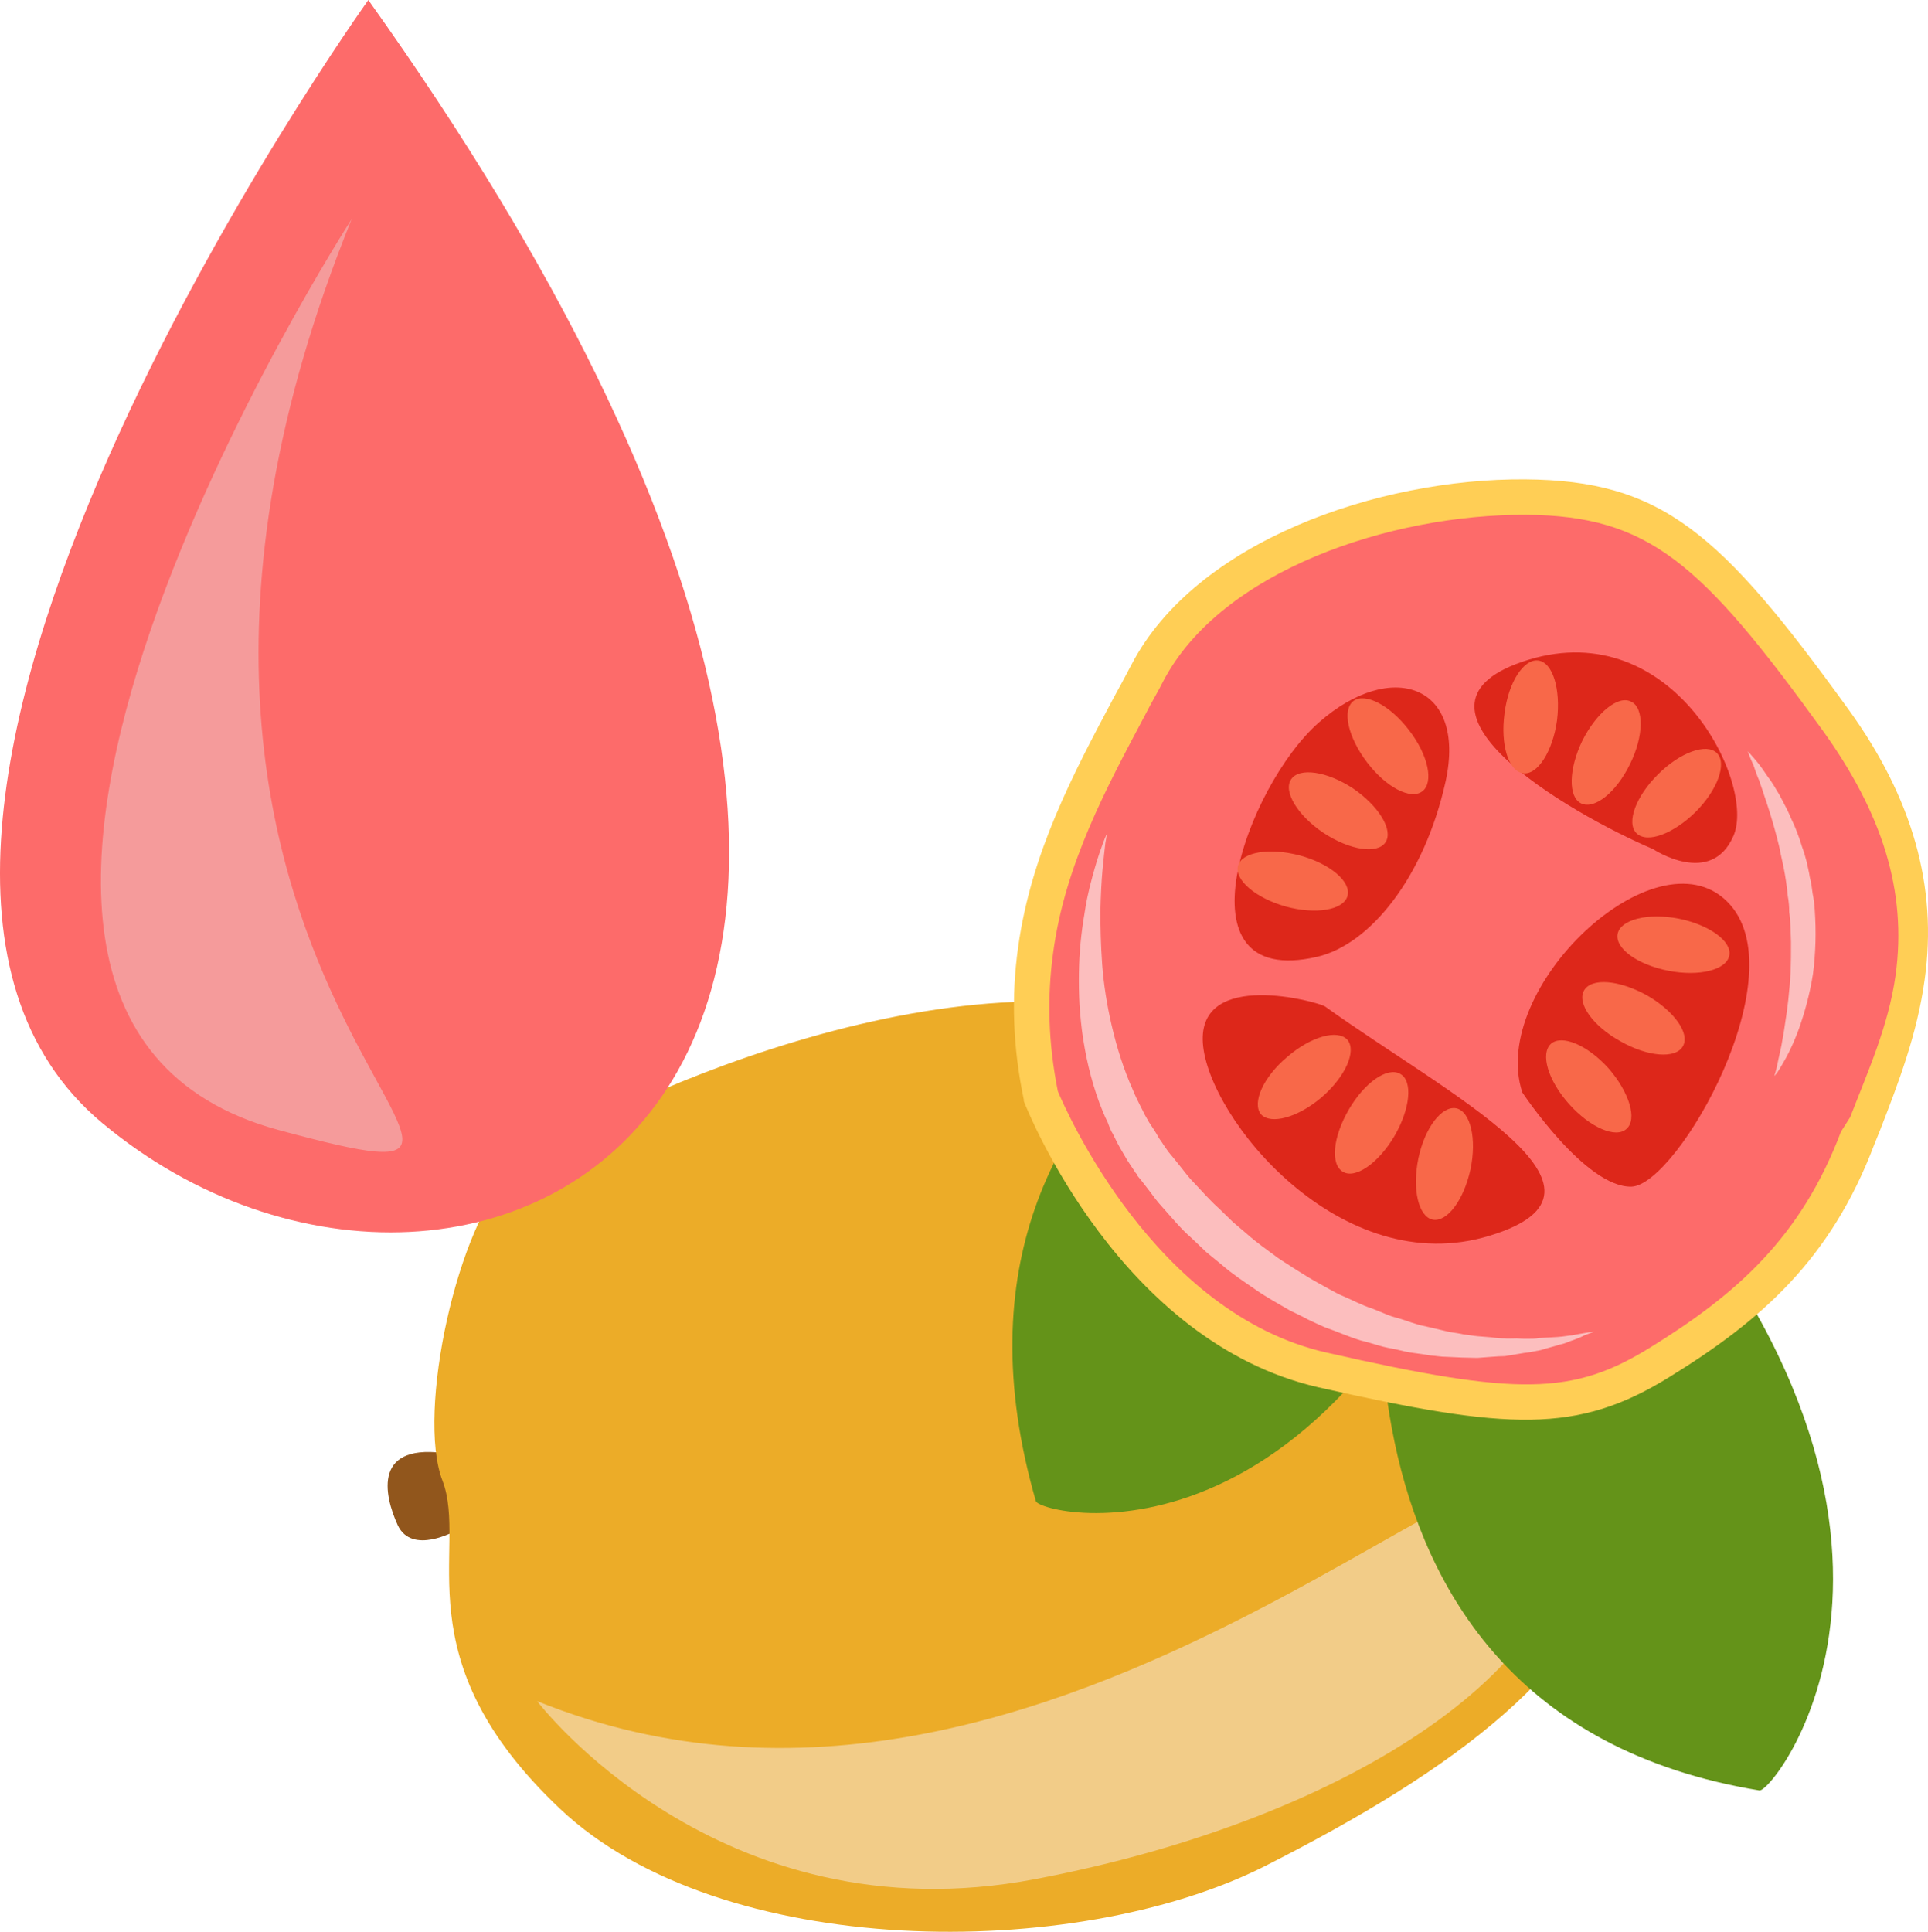 <?xml version="1.0" encoding="UTF-8" standalone="no"?>
<!-- Creator: CorelDRAW Home & Student X7 -->

<svg
   xmlns:dc="http://purl.org/dc/elements/1.1/"
   xmlns:cc="http://creativecommons.org/ns#"
   xmlns:rdf="http://www.w3.org/1999/02/22-rdf-syntax-ns#"
   xmlns:svg="http://www.w3.org/2000/svg"
   xmlns="http://www.w3.org/2000/svg"
   xmlns:sodipodi="http://sodipodi.sourceforge.net/DTD/sodipodi-0.dtd"
   xmlns:inkscape="http://www.inkscape.org/namespaces/inkscape"
   xml:space="preserve"
   width="54.384mm"
   height="54.487mm"
   version="1.1"
   style="clip-rule:evenodd;fill-rule:evenodd;image-rendering:optimizeQuality;shape-rendering:geometricPrecision;text-rendering:geometricPrecision"
   viewBox="0 0 5438.382 5448.658"
   id="svg63"
   sodipodi:docname="3570.svg"
   inkscape:version="0.92.4 (5da689c313, 2019-01-14)"><sodipodi:namedview
   pagecolor="#ffffff"
   bordercolor="#666666"
   borderopacity="1"
   objecttolerance="10"
   gridtolerance="10"
   guidetolerance="10"
   inkscape:pageopacity="0"
   inkscape:pageshadow="2"
   inkscape:window-width="640"
   inkscape:window-height="480"
   id="namedview65"
   showgrid="false"
   inkscape:zoom="0.2102413"
   inkscape:cx="102.61237"
   inkscape:cy="90.846897"
   inkscape:window-x="0"
   inkscape:window-y="0"
   inkscape:window-maximized="0"
   inkscape:current-layer="svg63" />
 <defs
   id="defs4">
  <style
   type="text/css"
   id="style2">
   <![CDATA[
    .fil3 {fill:#649319;fill-rule:nonzero}
    .fil0 {fill:#91561C;fill-rule:nonzero}
    .fil6 {fill:#DD271A;fill-rule:nonzero}
    .fil1 {fill:#ECAC28;fill-rule:nonzero}
    .fil2 {fill:#F2CC88;fill-rule:nonzero}
    .fil9 {fill:#F59B9B;fill-rule:nonzero}
    .fil7 {fill:#F86849;fill-rule:nonzero}
    .fil8 {fill:#FCBEBE;fill-rule:nonzero}
    .fil4 {fill:#FD6B6A;fill-rule:nonzero}
    .fil5 {fill:#FFCE55;fill-rule:nonzero}
   ]]>
  </style>
 </defs>
 <g
   id="Vrstva_x0020_1"
   transform="translate(-7785.048,-11805)">
  <g
   id="_647082560">
   <path
   class="fil0"
   d="m 9069,16123 c 0,0 -122,69 -162,-16 -39,-85 -73,-238 147,-201 0,0 -18,127 15,217 z"
   id="path7"
   inkscape:connector-curvature="0"
   style="fill:#91561c;fill-rule:nonzero" />
   <path
   class="fil1"
   d="m 12112,15406 c 0,0 325,346 246,725 -81,380 -467,665 -1006,938 -538,271 -1534,265 -1986,-161 -452,-426 -259,-735 -333,-927 -74,-192 43,-728 196,-870 153,-142 1183,-643 1864,-429 682,213 886,539 1019,724 z"
   id="path9"
   inkscape:connector-curvature="0"
   style="fill:#ecac28;fill-rule:nonzero" />
   <path
   class="fil2"
   d="m 9300,16603 c 0,0 511,673 1406,502 894,-170 1560,-615 1512,-1074 -47,-460 -1451,1166 -2918,572 z"
   id="path11"
   inkscape:connector-curvature="0"
   style="fill:#f2cc88;fill-rule:nonzero" />
   <path
   class="fil3"
   d="m 11713,15035 c -2,29 -328,1596 1035,1820 43,7 657,-777 -455,-1931 z"
   id="path13"
   inkscape:connector-curvature="0"
   style="fill:#649319;fill-rule:nonzero" />
   <path
   class="fil3"
   d="m 11749,14317 c -25,11 -1425,396 -1042,1722 12,41 900,254 1372,-1248 z"
   id="path15"
   inkscape:connector-curvature="0"
   style="fill:#649319;fill-rule:nonzero" />
   <path
   class="fil4"
   d="m 10721,14897 c 0,0 256,649 795,772 539,122 711,127 951,-22 242,-149 437,-313 558,-633 121,-318 287,-688 -67,-1178 -354,-490 -508,-627 -872,-629 -363,-2 -883,146 -1065,495 -183,349 -403,692 -300,1195 z"
   id="path17"
   inkscape:connector-curvature="0"
   style="fill:#fd6b6a;fill-rule:nonzero" />
   <path
   class="fil5"
   d="m 10769,14883 c 22,52 272,627 758,737 540,123 695,121 914,-15 241,-149 424,-309 537,-608 l 26,-41 c 49,-127 108,-257 128,-400 v 0 c 33,-239 -39,-459 -205,-690 -344,-476 -492,-606 -836,-609 -385,-2 -861,158 -1024,468 -16,32 -35,63 -51,95 -110,207 -226,421 -260,670 -18,129 -14,258 13,393 z m 2445,-315 v 0 c -21,154 -74,291 -125,423 l -17,42 c -123,325 -320,497 -578,656 -260,161 -454,150 -990,29 -558,-128 -818,-775 -829,-802 l -2,-5 v -4 c -31,-148 -36,-289 -16,-431 37,-266 155,-488 270,-704 17,-31 34,-62 50,-93 181,-347 695,-525 1110,-522 386,3 551,149 913,650 179,248 251,498 214,761 z"
   id="path19"
   inkscape:connector-curvature="0"
   style="fill:#ffce55;fill-rule:nonzero" />
   <path
   class="fil6"
   d="m 11523,14644 c -18,-13 -359,-107 -345,103 14,211 389,673 810,543 420,-128 -118,-397 -465,-646 z"
   id="path21"
   inkscape:connector-curvature="0"
   style="fill:#dd271a;fill-rule:nonzero" />
   <path
   class="fil6"
   d="m 12079,14886 c 0,0 178,269 308,266 130,-4 472,-604 270,-804 -202,-201 -674,244 -578,538 z"
   id="path23"
   inkscape:connector-curvature="0"
   style="fill:#dd271a;fill-rule:nonzero" />
   <path
   class="fil6"
   d="m 12448,14200 c 0,0 164,109 227,-38 63,-147 -170,-621 -579,-496 -409,126 111,431 352,534 z"
   id="path25"
   inkscape:connector-curvature="0"
   style="fill:#dd271a;fill-rule:nonzero" />
   <path
   class="fil6"
   d="m 11499,14504 c 150,-34 304,-224 364,-496 59,-273 -154,-345 -358,-165 -205,180 -409,753 -6,661 z"
   id="path27"
   inkscape:connector-curvature="0"
   style="fill:#dd271a;fill-rule:nonzero" />
   <path
   class="fil7"
   d="m 11452,14218 c 85,23 145,74 134,114 -11,40 -89,53 -174,30 -85,-24 -145,-75 -135,-115 11,-39 89,-52 175,-29 z"
   id="path29"
   inkscape:connector-curvature="0"
   style="fill:#f86849;fill-rule:nonzero" />
   <path
   class="fil7"
   d="m 11602,14029 c 73,50 114,118 91,152 -23,34 -101,22 -175,-27 -73,-49 -114,-117 -91,-151 23,-34 101,-23 175,26 z"
   id="path31"
   inkscape:connector-curvature="0"
   style="fill:#f86849;fill-rule:nonzero" />
   <path
   class="fil7"
   d="m 11760,13865 c 54,70 70,147 37,172 -33,25 -103,-12 -156,-82 -54,-71 -71,-148 -38,-173 33,-24 103,12 157,83 z"
   id="path33"
   inkscape:connector-curvature="0"
   style="fill:#f86849;fill-rule:nonzero" />
   <path
   class="fil7"
   d="m 12491,14543 c -87,-17 -151,-63 -143,-104 8,-40 84,-60 172,-43 86,17 151,64 143,104 -8,41 -85,60 -172,43 z"
   id="path35"
   inkscape:connector-curvature="0"
   style="fill:#f86849;fill-rule:nonzero" />
   <path
   class="fil7"
   d="m 12356,14742 c -78,-43 -123,-107 -103,-143 21,-37 99,-30 177,13 77,44 123,108 102,144 -20,36 -99,30 -176,-14 z"
   id="path37"
   inkscape:connector-curvature="0"
   style="fill:#f86849;fill-rule:nonzero" />
   <path
   class="fil7"
   d="m 12211,14919 c -59,-66 -82,-142 -51,-170 31,-27 104,4 163,70 58,67 81,143 50,170 -30,28 -103,-4 -162,-70 z"
   id="path39"
   inkscape:connector-curvature="0"
   style="fill:#f86849;fill-rule:nonzero" />
   <path
   class="fil7"
   d="m 11786,15072 c 18,-86 66,-149 107,-141 40,9 58,86 40,172 -19,87 -66,150 -107,142 -40,-9 -58,-86 -40,-173 z"
   id="path41"
   inkscape:connector-curvature="0"
   style="fill:#f86849;fill-rule:nonzero" />
   <path
   class="fil7"
   d="m 11590,14934 c 44,-76 109,-121 145,-100 36,20 28,99 -17,176 -45,76 -110,121 -145,100 -36,-21 -28,-99 17,-176 z"
   id="path43"
   inkscape:connector-curvature="0"
   style="fill:#f86849;fill-rule:nonzero" />
   <path
   class="fil7"
   d="m 11416,14786 c 66,-57 142,-79 170,-48 26,32 -6,104 -73,162 -67,57 -143,78 -171,48 -26,-32 6,-105 74,-162 z"
   id="path45"
   inkscape:connector-curvature="0"
   style="fill:#f86849;fill-rule:nonzero" />
   <path
   class="fil7"
   d="m 12177,13837 c -12,87 -55,155 -96,149 -41,-6 -64,-81 -52,-169 11,-88 54,-154 95,-149 41,5 64,81 53,169 z"
   id="path47"
   inkscape:connector-curvature="0"
   style="fill:#f86849;fill-rule:nonzero" />
   <path
   class="fil7"
   d="m 12383,13960 c -39,80 -100,129 -138,111 -37,-18 -35,-97 3,-176 40,-80 102,-130 138,-111 37,17 36,97 -3,176 z"
   id="path49"
   inkscape:connector-curvature="0"
   style="fill:#f86849;fill-rule:nonzero" />
   <path
   class="fil7"
   d="m 12568,14095 c -63,62 -137,90 -167,60 -29,-29 -2,-104 61,-166 62,-62 137,-89 166,-60 29,29 2,104 -60,166 z"
   id="path51"
   inkscape:connector-curvature="0"
   style="fill:#f86849;fill-rule:nonzero" />
   <path
   class="fil8"
   d="m 10908,14156 c 0,0 -2,9 -5,27 -2,17 -5,43 -8,75 -3,32 -5,72 -6,117 0,45 1,95 5,150 4,54 13,113 27,173 14,60 33,122 60,182 6,15 14,31 21,45 4,8 8,15 11,22 l 13,23 c 9,14 19,28 27,43 4,7 10,14 14,21 l 14,20 c 12,14 23,28 35,43 11,14 23,30 35,42 24,25 46,51 73,75 l 39,38 c 13,11 27,23 40,34 27,24 56,44 84,65 15,11 30,19 44,29 15,9 30,19 45,28 14,8 29,17 44,25 15,8 30,17 45,24 31,13 60,29 91,39 15,6 30,12 44,18 15,6 31,9 45,14 14,5 30,10 43,14 15,3 30,7 44,10 14,3 28,7 42,10 14,2 28,4 41,7 13,1 26,4 40,5 12,1 25,2 37,3 13,2 25,3 37,3 11,1 23,0 34,0 12,1 22,1 32,1 11,0 21,0 31,-2 19,-1 37,-2 53,-3 16,-1 30,-4 43,-5 12,-3 23,-4 32,-6 17,-3 27,-4 27,-4 0,0 -9,4 -26,10 -7,4 -17,8 -30,13 -6,2 -12,4 -19,7 -7,3 -14,5 -23,7 -15,5 -33,9 -52,15 -10,2 -21,4 -31,6 -11,1 -22,3 -34,5 -11,2 -23,4 -36,6 -12,0 -25,1 -38,2 -13,1 -26,2 -40,3 -14,0 -29,-1 -43,-1 -14,-1 -29,-1 -44,-2 -15,0 -31,-3 -46,-4 -16,-3 -32,-5 -47,-7 -16,-2 -33,-6 -49,-10 -16,-3 -33,-6 -49,-11 -17,-5 -33,-10 -50,-14 -34,-10 -66,-25 -101,-37 -17,-7 -33,-15 -50,-23 -16,-9 -34,-17 -50,-25 -32,-19 -66,-37 -97,-59 -32,-22 -64,-43 -94,-69 -15,-12 -30,-25 -45,-37 l -42,-40 c -29,-25 -55,-57 -81,-86 -14,-15 -25,-30 -36,-45 -11,-14 -22,-29 -34,-43 l -1,-3 -1,-1 v -1 l -3,-3 -4,-6 -8,-12 c -5,-8 -11,-16 -16,-25 -9,-16 -20,-33 -28,-50 -4,-8 -8,-17 -13,-25 -4,-9 -8,-18 -11,-27 -9,-17 -15,-34 -22,-51 -26,-70 -41,-139 -50,-206 -4,-33 -7,-65 -8,-96 -1,-31 -1,-61 0,-90 2,-58 9,-110 17,-156 7,-45 18,-84 27,-116 9,-32 18,-56 24,-73 6,-16 11,-25 11,-25 z"
   id="path53"
   inkscape:connector-curvature="0"
   style="fill:#fcbebe;fill-rule:nonzero" />
   <path
   class="fil8"
   d="m 12790,14840 c 0,0 5,-14 10,-40 3,-13 6,-28 10,-46 3,-18 7,-38 10,-60 7,-43 13,-94 16,-148 1,-27 1,-55 1,-84 -1,-28 -1,-57 -5,-85 0,-15 -1,-29 -4,-44 -1,-13 -3,-28 -5,-42 -4,-28 -10,-55 -16,-82 -2,-13 -6,-26 -9,-39 -3,-13 -7,-25 -10,-37 -7,-25 -14,-47 -21,-68 -4,-11 -7,-21 -10,-30 -3,-10 -7,-19 -9,-27 -8,-17 -12,-32 -17,-45 -11,-24 -16,-39 -16,-39 0,0 11,11 28,32 9,11 18,24 28,39 12,15 22,33 34,53 10,20 23,42 33,67 6,12 11,24 16,37 5,13 10,27 14,41 5,13 9,27 13,42 3,15 7,29 9,44 4,15 6,30 8,46 3,14 5,31 6,46 2,30 3,61 2,92 -1,30 -3,60 -7,89 -9,58 -24,110 -39,153 -16,44 -33,78 -47,101 -6,11 -12,20 -16,26 -5,6 -7,8 -7,8 z"
   id="path55"
   inkscape:connector-curvature="0"
   style="fill:#fcbebe;fill-rule:nonzero" />
  </g>
  <path
   class="fil4"
   d="m 8824,11805 c 0,0 -1701,2375 -750,3168 1042,869 2956,-75 750,-3168 z"
   id="path58"
   inkscape:connector-curvature="0"
   style="fill:#fd6b6a;fill-rule:nonzero" />
  <path
   class="fil9"
   d="m 8777,12423 c 0,0 -1443,2233 -207,2569 1048,284 -679,-382 207,-2569 z"
   id="path60"
   inkscape:connector-curvature="0"
   style="fill:#f59b9b;fill-rule:nonzero" />
 </g>
</svg>
